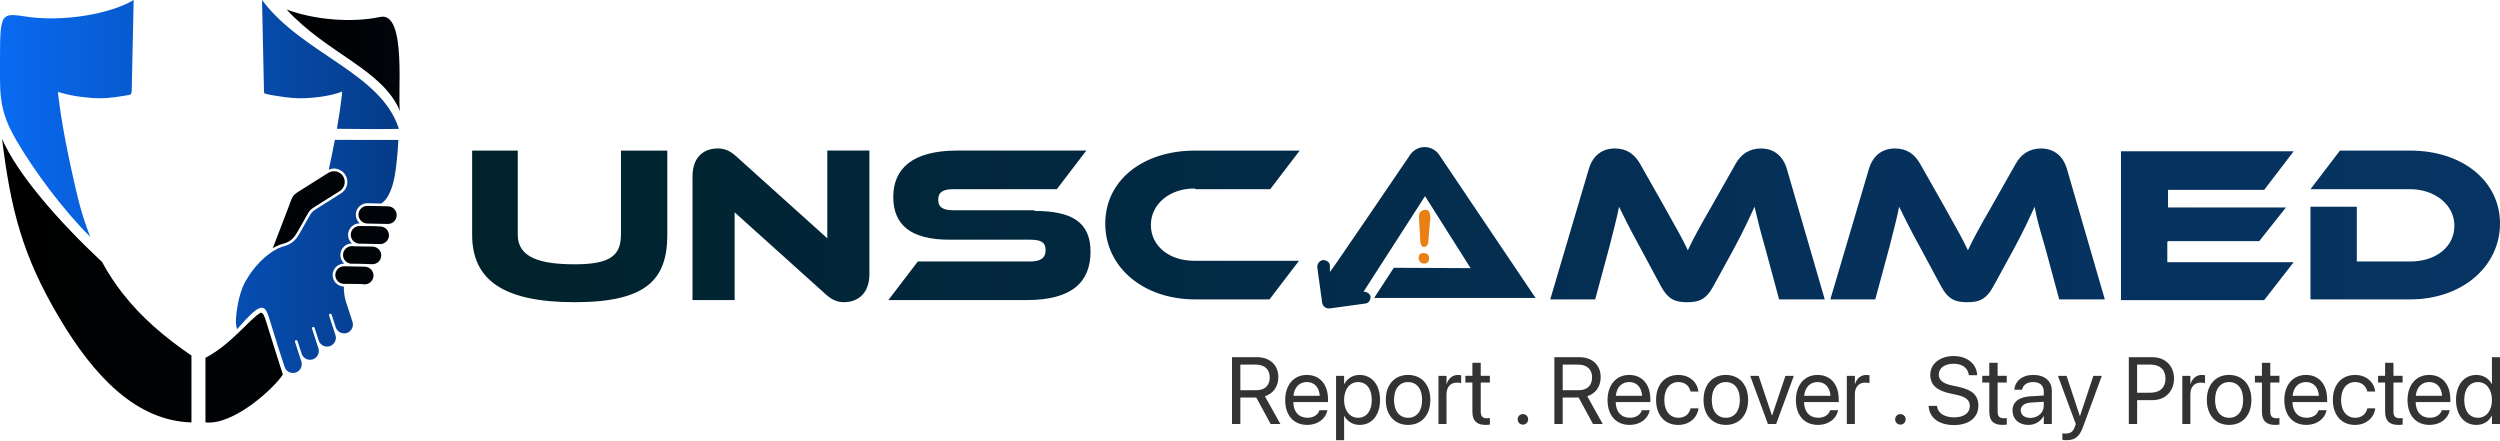 <svg width="323" height="57" viewBox="0 0 323 57" fill="none" xmlns="http://www.w3.org/2000/svg">
<path d="M183.375 28.885C183.375 28.433 183.193 27.707 183.557 27.342C183.831 27.072 184.463 26.981 184.645 27.342C184.827 27.795 184.827 28.25 184.736 28.794L184.554 31.061C184.554 31.243 184.554 31.513 184.372 31.695C184.345 31.741 184.273 31.84 184.136 31.886C184.136 31.886 183.991 31.931 183.828 31.878C183.574 31.787 183.429 31.208 183.466 30.445C183.44 29.927 183.402 29.402 183.375 28.885ZM184.01 34.056C183.649 34.056 183.284 33.782 183.284 33.33C183.284 32.877 183.557 32.695 183.919 32.695C184.281 32.695 184.645 32.877 184.645 33.33C184.645 33.691 184.463 34.056 184.01 34.056Z" fill="#EA7F13"/>
<path d="M106.887 30.79L95.097 20.179C94.192 19.362 93.466 19.182 92.74 19.182C91.017 19.182 89.474 20.179 89.474 22.809V38.77H94.915V27.433L106.705 38.044C107.61 38.861 108.336 39.041 109.062 39.041C110.785 39.041 112.328 37.953 112.328 35.414V19.453H106.887V30.79ZM133.641 27.163H123.212C121.851 27.163 121.216 26.801 121.216 25.802C121.216 24.805 121.851 24.441 123.212 24.441H136.542L140.352 19.453H123.665C117.86 19.453 115.411 21.81 115.411 25.437C115.411 29.065 117.678 30.969 122.666 30.969H133.095C134.547 30.969 135.091 31.331 135.091 32.33C135.091 33.327 134.456 33.782 133.095 33.782H118.586L114.776 38.77H132.642C138.536 38.77 140.896 36.413 140.896 32.512C140.896 28.612 138.356 27.251 133.641 27.251V27.16V27.163ZM80.224 30.337C80.224 33.059 78.772 34.147 74.239 34.147C69.704 34.147 66.894 33.241 66.894 30.337V19.455H61V30.337C61 36.142 64.992 39.044 74.242 39.044C83.492 39.044 86.214 36.142 86.214 30.337V19.455H80.229V30.337H80.224ZM154.499 24.444H164.111L167.921 19.455H154.408C147.697 19.455 142.8 23.265 142.8 28.888C142.8 34.511 147.697 38.682 154.408 38.682H164.02L167.829 33.694H154.317C151.051 33.694 148.694 31.789 148.694 29.067C148.694 26.346 151.143 24.352 154.317 24.352L154.499 24.444ZM280.105 31.154H291.895L295.343 26.801H280.108V24.535H292.533L296.342 19.547H274.032V38.773H292.533L296.342 33.876H280.017V31.245L280.108 31.154H280.105ZM311.392 19.455H302.324L298.515 24.444H311.392C314.566 24.444 317.106 26.439 317.106 29.158C317.106 31.88 314.749 33.785 311.392 33.785H304.499V26.71H298.515V38.682H311.392C318.103 38.682 323 34.42 323 28.888C323 23.356 318.103 19.455 311.392 19.455ZM263.689 19.182C262.146 19.182 261.058 19.999 260.423 21.178L257.34 26.619C255.617 29.611 254.891 30.972 254.256 32.333C253.621 30.972 252.804 29.523 251.173 26.619L248.089 21.178C247.363 19.908 246.367 19.182 244.824 19.182C243.281 19.182 242.014 19.999 241.467 21.813L236.479 38.682H242.284L244.098 31.971C244.642 29.796 245.094 28.162 245.368 26.713C246.003 27.982 246.637 29.343 248.089 31.971L250.72 36.868C251.717 38.773 252.716 39.044 254.168 39.044C255.62 39.044 256.616 38.77 257.613 36.868L260.244 32.062C261.605 29.523 262.239 28.071 262.874 26.713C263.145 28.253 263.6 29.796 264.235 31.971L266.049 38.682H271.942L267.045 21.813C266.502 19.999 265.232 19.182 263.691 19.182H263.689ZM227.502 19.182C225.962 19.182 224.871 19.999 224.236 21.178L221.153 26.619C219.431 29.611 218.705 30.972 218.07 32.333C217.435 30.972 216.618 29.523 214.986 26.619L211.903 21.178C211.177 19.908 210.18 19.182 208.637 19.182C207.094 19.182 205.827 19.999 205.281 21.813L200.292 38.682H206.098L207.911 31.971C208.455 29.796 208.908 28.162 209.181 26.713C209.816 27.982 210.451 29.343 211.903 31.971L214.533 36.868C215.53 38.773 216.529 39.044 217.979 39.044C219.431 39.044 220.427 38.77 221.426 36.868L224.057 32.062C225.418 29.523 226.053 28.071 226.688 26.713C227.049 28.253 227.414 29.796 228.049 31.971L229.862 38.682H235.756L230.859 21.813C230.315 19.999 229.045 19.182 227.502 19.182ZM190.003 34.645L184.117 25.341L176.172 37.683C176.624 37.683 176.989 37.953 177.08 38.318C177.08 38.77 176.806 39.223 176.354 39.223L171.73 39.858C171.277 39.858 170.913 39.585 170.824 39.132L170.19 34.505C170.19 34.053 170.463 33.688 170.916 33.6C171.368 33.6 171.824 33.871 171.824 34.326V35.143C171.915 35.143 182.07 20.179 182.07 20.179C182.432 19.544 183.158 19 184.066 19C184.974 19 185.698 19.544 186.062 20.179L198.396 38.497H177.538L180.077 34.597" fill="url(#paint0_linear_416_829)"/>
<path d="M159.175 54.777H160.253V51.363H162.313L164.163 54.777H165.424L163.426 51.196C164.505 50.855 165.16 49.93 165.16 48.732V48.719C165.16 47.167 164.072 46.148 162.411 46.148H159.175V54.777ZM160.253 50.413V47.108H162.266C163.373 47.108 164.047 47.719 164.047 48.748V48.76C164.047 49.817 163.417 50.416 162.313 50.416H160.253V50.413Z" fill="#333333"/>
<path d="M168.908 54.899C170.265 54.899 171.281 54.084 171.485 53.056L171.497 52.996H170.475L170.456 53.049C170.278 53.583 169.72 53.974 168.933 53.974C167.826 53.974 167.12 53.228 167.095 51.949H171.576V51.566C171.576 49.701 170.541 48.44 168.842 48.44C167.142 48.44 166.045 49.76 166.045 51.685V51.692C166.045 53.648 167.12 54.899 168.908 54.899ZM168.835 49.362C169.745 49.362 170.413 49.93 170.516 51.137H167.114C167.227 49.977 167.932 49.362 168.835 49.362Z" fill="#333333"/>
<path d="M172.62 56.871H173.661V53.739H173.686C174.075 54.457 174.796 54.899 175.677 54.899C177.239 54.899 178.301 53.636 178.301 51.676V51.673C178.301 49.713 177.251 48.443 175.658 48.443C174.768 48.443 174.075 48.892 173.686 49.616H173.661V48.562H172.62V56.871ZM175.454 53.977C174.407 53.977 173.655 53.062 173.655 51.676V51.673C173.655 50.281 174.401 49.365 175.454 49.365C176.555 49.365 177.235 50.243 177.235 51.673V51.676C177.235 53.093 176.555 53.977 175.454 53.977Z" fill="#333333"/>
<path d="M181.926 54.899C183.641 54.899 184.801 53.655 184.801 51.67V51.657C184.801 49.673 183.635 48.44 181.92 48.44C180.205 48.44 179.045 49.679 179.045 51.657V51.67C179.045 53.648 180.199 54.899 181.926 54.899ZM181.933 53.977C180.832 53.977 180.108 53.134 180.108 51.673V51.66C180.108 50.209 180.838 49.365 181.92 49.365C183.021 49.365 183.735 50.203 183.735 51.66V51.673C183.735 53.131 183.024 53.977 181.933 53.977Z" fill="#333333"/>
<path d="M185.849 54.777H186.89V50.939C186.89 49.995 187.416 49.434 188.222 49.434C188.473 49.434 188.696 49.465 188.78 49.494V48.484C188.696 48.472 188.539 48.443 188.363 48.443C187.664 48.443 187.125 48.895 186.918 49.616H186.893V48.562H185.852V54.78L185.849 54.777Z" fill="#333333"/>
<path d="M191.939 54.899C192.143 54.899 192.362 54.874 192.497 54.855V54.012C192.406 54.018 192.287 54.037 192.162 54.037C191.604 54.037 191.312 53.852 191.312 53.188V49.419H192.494V48.556H191.312V46.876H190.233V48.556H189.324V49.419H190.233V53.191C190.233 54.379 190.798 54.896 191.939 54.896V54.899Z" fill="#333333"/>
<path d="M196.759 54.862C197.142 54.862 197.44 54.564 197.44 54.181C197.44 53.799 197.139 53.501 196.759 53.501C196.377 53.501 196.079 53.802 196.079 54.181C196.079 54.564 196.377 54.862 196.759 54.862Z" fill="#333333"/>
<path d="M200.823 54.777H201.902V51.363H203.962L205.812 54.777H207.072L205.075 51.196C206.153 50.855 206.809 49.93 206.809 48.732V48.719C206.809 47.167 205.721 46.148 204.059 46.148H200.823V54.777ZM201.902 50.413V47.108H203.915C205.022 47.108 205.696 47.719 205.696 48.748V48.76C205.696 49.817 205.065 50.416 203.962 50.416H201.902V50.413Z" fill="#333333"/>
<path d="M210.558 54.899C211.916 54.899 212.931 54.084 213.135 53.056L213.148 52.996H212.126L212.107 53.049C211.928 53.583 211.37 53.974 210.583 53.974C209.476 53.974 208.771 53.228 208.746 51.949H213.226V51.566C213.226 49.701 212.191 48.44 210.492 48.44C208.793 48.44 207.695 49.76 207.695 51.685V51.692C207.695 53.648 208.771 54.899 210.558 54.899ZM210.486 49.362C211.395 49.362 212.063 49.93 212.166 51.137H208.764C208.877 49.977 209.583 49.362 210.486 49.362Z" fill="#333333"/>
<path d="M216.847 54.899C218.252 54.899 219.274 53.984 219.44 52.798L219.446 52.758H218.424L218.412 52.805C218.239 53.498 217.697 53.974 216.847 53.974C215.769 53.974 215.029 53.118 215.029 51.673V51.67C215.029 50.259 215.753 49.362 216.835 49.362C217.75 49.362 218.252 49.911 218.406 50.535L218.418 50.582H219.434L219.428 50.535C219.296 49.469 218.384 48.443 216.835 48.443C215.107 48.443 213.966 49.697 213.966 51.66V51.666C213.966 53.645 215.082 54.902 216.847 54.902V54.899Z" fill="#333333"/>
<path d="M222.98 54.899C224.695 54.899 225.855 53.655 225.855 51.67V51.657C225.855 49.673 224.689 48.44 222.974 48.44C221.259 48.44 220.099 49.679 220.099 51.657V51.67C220.099 53.648 221.252 54.899 222.98 54.899ZM222.986 53.977C221.886 53.977 221.162 53.134 221.162 51.673V51.66C221.162 50.209 221.892 49.365 222.974 49.365C224.074 49.365 224.789 50.203 224.789 51.66V51.673C224.789 53.131 224.077 53.977 222.986 53.977Z" fill="#333333"/>
<path d="M228.414 54.777H229.48L231.762 48.56H230.681L228.959 53.673H228.934L227.219 48.56H226.125L228.414 54.777Z" fill="#333333"/>
<path d="M234.894 54.899C236.251 54.899 237.267 54.084 237.471 53.056L237.484 52.996H236.462L236.443 53.049C236.264 53.583 235.706 53.974 234.919 53.974C233.812 53.974 233.107 53.228 233.082 51.949H237.562V51.566C237.562 49.701 236.527 48.44 234.828 48.44C233.129 48.44 232.031 49.76 232.031 51.685V51.692C232.031 53.648 233.107 54.899 234.894 54.899ZM234.822 49.362C235.731 49.362 236.399 49.93 236.502 51.137H233.1C233.213 49.977 233.919 49.362 234.822 49.362Z" fill="#333333"/>
<path d="M238.606 54.777H239.647V50.939C239.647 49.995 240.174 49.434 240.98 49.434C241.231 49.434 241.453 49.465 241.538 49.494V48.484C241.453 48.472 241.297 48.443 241.121 48.443C240.422 48.443 239.883 48.895 239.676 49.616H239.651V48.562H238.61V54.78L238.606 54.777Z" fill="#333333"/>
<path d="M245.531 54.862C245.913 54.862 246.211 54.564 246.211 54.181C246.211 53.799 245.91 53.501 245.531 53.501C245.148 53.501 244.851 53.802 244.851 54.181C244.851 54.564 245.148 54.862 245.531 54.862Z" fill="#333333"/>
<path d="M252.418 54.921C254.39 54.921 255.603 53.955 255.603 52.422V52.416C255.603 51.099 254.863 50.384 253.092 49.992L252.136 49.785C251.01 49.541 250.493 49.099 250.493 48.39V48.384C250.493 47.553 251.245 47.001 252.399 46.995C253.493 46.995 254.23 47.515 254.362 48.393L254.374 48.478H255.45L255.443 48.387C255.349 46.976 254.117 46.001 252.43 46.001C250.656 46.001 249.398 46.992 249.392 48.412V48.418C249.392 49.679 250.179 50.438 251.866 50.811L252.822 51.018C254.004 51.281 254.503 51.704 254.503 52.463V52.469C254.503 53.363 253.722 53.921 252.477 53.921C251.229 53.921 250.392 53.388 250.264 52.523L250.251 52.438H249.176L249.182 52.523C249.292 53.999 250.552 54.915 252.418 54.915V54.921Z" fill="#333333"/>
<path d="M258.72 54.899C258.924 54.899 259.144 54.874 259.278 54.855V54.012C259.188 54.018 259.068 54.037 258.943 54.037C258.385 54.037 258.093 53.852 258.093 53.188V49.419H259.275V48.556H258.093V46.876H257.015V48.556H256.105V49.419H257.015V53.191C257.015 54.379 257.579 54.896 258.72 54.896V54.899Z" fill="#333333"/>
<path d="M262.088 54.899C262.919 54.899 263.665 54.451 264.032 53.767H264.057V54.777H265.095V50.478C265.095 49.234 264.173 48.44 262.702 48.44C261.238 48.44 260.348 49.265 260.257 50.287L260.251 50.353H261.254L261.266 50.3C261.386 49.742 261.89 49.362 262.69 49.362C263.555 49.362 264.054 49.823 264.054 50.582V51.102L262.273 51.206C260.843 51.291 260.019 51.952 260.019 53.012V53.024C260.019 54.153 260.849 54.903 262.088 54.903V54.899ZM261.081 53.021V53.009C261.081 52.429 261.561 52.059 262.392 52.012L264.054 51.908V52.416C264.054 53.319 263.298 53.993 262.32 53.993C261.574 53.993 261.081 53.617 261.081 53.018V53.021Z" fill="#333333"/>
<path d="M267.013 56.871C268.139 56.871 268.682 56.357 269.124 55.169L271.554 48.562H270.459L268.738 53.739H268.713L266.998 48.562H265.885L268.192 54.786L268.067 55.141C267.816 55.846 267.452 56.015 266.794 56.015C266.669 56.015 266.549 55.996 266.459 55.978V56.827C266.59 56.852 266.81 56.874 267.013 56.874V56.871Z" fill="#333333"/>
<path d="M275.04 54.777H276.119V51.698H278.116C279.737 51.698 280.884 50.557 280.884 48.92V48.907C280.884 47.268 279.737 46.151 278.116 46.151H275.043V54.78L275.04 54.777ZM277.837 47.105C279.069 47.105 279.781 47.779 279.781 48.917V48.929C279.781 50.064 279.069 50.738 277.837 50.738H276.115V47.105H277.837Z" fill="#333333"/>
<path d="M281.954 54.777H282.995V50.939C282.995 49.995 283.522 49.434 284.328 49.434C284.578 49.434 284.801 49.465 284.886 49.494V48.484C284.801 48.472 284.644 48.443 284.469 48.443C283.769 48.443 283.23 48.895 283.023 49.616H282.998V48.562H281.957V54.78L281.954 54.777Z" fill="#333333"/>
<path d="M288.005 54.899C289.721 54.899 290.881 53.655 290.881 51.67V51.657C290.881 49.673 289.714 48.44 287.999 48.44C286.284 48.44 285.124 49.679 285.124 51.657V51.67C285.124 53.648 286.278 54.899 288.005 54.899ZM288.012 53.977C286.911 53.977 286.187 53.134 286.187 51.673V51.66C286.187 50.209 286.917 49.365 287.999 49.365C289.1 49.365 289.815 50.203 289.815 51.66V51.673C289.815 53.131 289.103 53.977 288.012 53.977Z" fill="#333333"/>
<path d="M293.947 54.899C294.151 54.899 294.37 54.874 294.505 54.855V54.012C294.414 54.018 294.295 54.037 294.17 54.037C293.611 54.037 293.32 53.852 293.32 53.188V49.419H294.502V48.556H293.32V46.876H292.241V48.556H291.332V49.419H292.241V53.191C292.241 54.379 292.806 54.896 293.947 54.896V54.899Z" fill="#333333"/>
<path d="M297.997 54.899C299.355 54.899 300.371 54.084 300.575 53.056L300.587 52.996H299.565L299.546 53.049C299.368 53.583 298.809 53.974 298.022 53.974C296.916 53.974 296.21 53.228 296.185 51.949H300.666V51.566C300.666 49.701 299.631 48.44 297.932 48.44C296.232 48.44 295.135 49.76 295.135 51.685V51.692C295.135 53.648 296.21 54.899 297.997 54.899ZM297.925 49.362C298.835 49.362 299.502 49.93 299.606 51.137H296.204C296.317 49.977 297.022 49.362 297.925 49.362Z" fill="#333333"/>
<path d="M304.287 54.899C305.691 54.899 306.713 53.984 306.88 52.798L306.886 52.758H305.864L305.851 52.805C305.679 53.498 305.136 53.974 304.287 53.974C303.208 53.974 302.468 53.118 302.468 51.673V51.67C302.468 50.259 303.192 49.362 304.274 49.362C305.19 49.362 305.691 49.911 305.845 50.535L305.858 50.582H306.873L306.867 50.535C306.735 49.469 305.823 48.443 304.274 48.443C302.547 48.443 301.405 49.697 301.405 51.66V51.666C301.405 53.645 302.521 54.902 304.287 54.902V54.899Z" fill="#333333"/>
<path d="M309.862 54.899C310.066 54.899 310.285 54.874 310.42 54.855V54.012C310.329 54.018 310.21 54.037 310.085 54.037C309.526 54.037 309.235 53.852 309.235 53.188V49.419H310.417V48.556H309.235V46.876H308.156V48.556H307.247V49.419H308.156V53.191C308.156 54.379 308.721 54.896 309.862 54.896V54.899Z" fill="#333333"/>
<path d="M313.913 54.899C315.271 54.899 316.287 54.084 316.491 53.056L316.503 52.996H315.481L315.462 53.049C315.284 53.583 314.725 53.974 313.938 53.974C312.832 53.974 312.126 53.228 312.101 51.949H316.582V51.566C316.582 49.701 315.547 48.44 313.848 48.44C312.148 48.44 311.051 49.76 311.051 51.685V51.692C311.051 53.648 312.126 54.899 313.913 54.899ZM313.841 49.362C314.751 49.362 315.418 49.93 315.522 51.137H312.12C312.233 49.977 312.938 49.362 313.841 49.362Z" fill="#333333"/>
<path d="M319.96 54.899C320.851 54.899 321.544 54.451 321.933 53.727H321.958V54.78H322.999V46.151H321.958V49.603H321.933C321.544 48.885 320.82 48.443 319.942 48.443C318.38 48.443 317.317 49.704 317.317 51.666V51.673C317.317 53.632 318.368 54.902 319.96 54.902V54.899ZM320.161 53.977C319.061 53.977 318.38 53.099 318.38 51.673V51.666C318.38 50.249 319.061 49.365 320.161 49.365C321.208 49.365 321.961 50.281 321.961 51.666V51.673C321.961 53.065 321.215 53.977 320.161 53.977Z" fill="#333333"/>
<path fill-rule="evenodd" clip-rule="evenodd" d="M0.263 17.936C1.392 27.037 2.865 32.983 7.665 41.067C12.123 48.576 17.579 54.371 24.736 54.578V45.943C21.23 43.54 18.263 40.999 15.858 37.924C14.872 36.664 13.981 35.315 13.188 33.851C7.692 28.698 2.311 22.627 0.263 17.936ZM47.427 28.878L50.088 28.935C50.398 28.942 50.683 28.824 50.892 28.627L50.901 28.618C51.112 28.417 51.246 28.135 51.253 27.822C51.26 27.509 51.138 27.221 50.937 27.009C50.735 26.798 50.453 26.663 50.14 26.655L49.289 26.637C49.275 26.638 49.26 26.638 49.247 26.636L47.481 26.598C47.169 26.591 46.88 26.714 46.669 26.915C46.46 27.114 46.327 27.39 46.317 27.696V27.711C46.31 28.023 46.432 28.311 46.634 28.523C46.833 28.731 47.11 28.865 47.417 28.876H47.43L47.427 28.878ZM49.139 29.259C48.315 29.196 47.333 29.218 46.48 29.199C46.167 29.192 45.88 29.315 45.668 29.516C45.458 29.718 45.322 30 45.316 30.313C45.309 30.622 45.428 30.906 45.624 31.117C45.821 31.327 46.097 31.463 46.404 31.477C47.297 31.514 48.2 31.502 49.094 31.535C49.405 31.541 49.691 31.419 49.901 31.219C50.11 31.019 50.245 30.74 50.253 30.428V30.418C50.258 30.106 50.137 29.82 49.935 29.61C49.735 29.401 49.456 29.267 49.145 29.259H49.137H49.139ZM48.143 31.858C47.615 31.847 45.655 31.837 45.482 31.799C45.169 31.792 44.882 31.914 44.67 32.116C44.462 32.315 44.328 32.592 44.318 32.899V32.913C44.311 33.227 44.433 33.514 44.635 33.725C44.834 33.933 45.111 34.068 45.419 34.077C46.252 34.053 47.233 34.117 48.092 34.135C48.405 34.142 48.692 34.022 48.904 33.819C49.112 33.62 49.245 33.344 49.257 33.036V33.022C49.264 32.709 49.142 32.422 48.94 32.212C48.741 32.003 48.464 31.869 48.157 31.86H48.144L48.143 31.858ZM47.148 34.46L47.123 34.457L44.485 34.399C44.175 34.392 43.891 34.511 43.681 34.708L43.673 34.716C43.461 34.918 43.327 35.2 43.319 35.513C43.312 35.826 43.435 36.113 43.636 36.325C43.839 36.536 44.12 36.671 44.433 36.678C44.94 36.689 46.733 36.656 47.093 36.738C47.406 36.745 47.694 36.623 47.905 36.42C48.113 36.221 48.246 35.944 48.257 35.637V35.623C48.263 35.309 48.142 35.022 47.939 34.81C47.74 34.602 47.464 34.469 47.157 34.458H47.147L47.148 34.46ZM35.236 32.077C35.735 31.777 36.23 31.562 36.692 31.462C37.168 31.323 37.512 31.109 37.783 30.847C38.059 30.58 38.265 30.259 38.459 29.915C38.846 29.26 39.215 28.582 39.589 27.919C40.004 27.177 40.038 27.114 40.916 26.563L43.893 24.689C44.217 24.485 44.427 24.169 44.507 23.822C44.585 23.477 44.534 23.103 44.337 22.782L44.325 22.763C44.121 22.444 43.806 22.237 43.462 22.159C43.119 22.081 42.745 22.133 42.423 22.33L38.497 24.8C37.838 25.215 37.709 25.574 37.501 26.16C37.461 26.272 37.417 26.393 37.366 26.529L35.238 32.078L35.236 32.077ZM26.547 46.227L26.546 54.575C30.204 54.974 35.489 50.083 36.545 48.385C36.511 48.353 34.53 42.018 34.358 41.46C34.147 40.782 33.979 40.414 33.693 40.39C32.222 41.221 29.944 44.443 26.549 46.227H26.547Z" fill="url(#paint1_linear_416_829)"/>
<path fill-rule="evenodd" clip-rule="evenodd" d="M37.024 1.227C40.583 2.562 45.42 2.969 49.103 2.194C52.637 1.372 51.295 12.712 51.686 14.365C49.423 8.957 42.331 6.993 37.026 1.227H37.024Z" fill="url(#paint2_linear_416_829)"/>
<path fill-rule="evenodd" clip-rule="evenodd" d="M30.599 42.42L30.64 42.518C32.325 40.6 32.936 40.077 33.482 39.835C34.176 39.529 34.461 40.084 34.804 41.19L35.946 44.874L36.768 47.403C36.864 47.701 37.075 47.932 37.334 48.065C37.594 48.197 37.905 48.232 38.203 48.135C38.501 48.039 38.732 47.828 38.864 47.568C38.996 47.307 39.031 46.997 38.934 46.699L38.112 44.169C38.083 44.08 38.131 43.982 38.222 43.953C38.312 43.924 38.41 43.973 38.438 44.063L38.979 45.725C39.079 46.01 39.285 46.231 39.537 46.36C39.798 46.492 40.108 46.526 40.406 46.43C40.704 46.333 40.935 46.123 41.067 45.863C41.199 45.602 41.234 45.291 41.137 44.994L40.315 42.464C40.286 42.374 40.335 42.276 40.425 42.248C40.515 42.219 40.613 42.267 40.642 42.358L41.181 44.016C41.281 44.303 41.487 44.526 41.74 44.654C42 44.787 42.31 44.82 42.608 44.724H42.609C42.906 44.627 43.137 44.418 43.27 44.158L43.276 44.146C43.404 43.889 43.436 43.584 43.34 43.291L42.518 40.759C42.49 40.669 42.538 40.571 42.629 40.542C42.718 40.514 42.816 40.562 42.845 40.653L43.384 42.313C43.484 42.598 43.69 42.822 43.942 42.95C44.202 43.083 44.513 43.117 44.811 43.02C45.109 42.924 45.34 42.713 45.472 42.453C45.605 42.194 45.638 41.883 45.541 41.585L45.252 40.687L44.717 39.047C44.602 38.692 44.524 38.33 44.477 37.963C44.436 37.651 44.42 37.338 44.424 37.023C44.016 37.013 43.649 36.84 43.386 36.565C43.123 36.29 42.965 35.916 42.974 35.508C42.983 35.1 43.159 34.733 43.432 34.47L43.443 34.461C43.715 34.205 44.083 34.05 44.483 34.057C44.449 34.027 44.417 33.996 44.386 33.964C44.124 33.69 43.965 33.318 43.973 32.912V32.891C43.986 32.49 44.159 32.129 44.429 31.87C44.703 31.608 45.076 31.449 45.482 31.457C45.444 31.424 45.407 31.388 45.372 31.351C45.116 31.078 44.963 30.708 44.971 30.307C44.979 29.899 45.154 29.532 45.429 29.27C45.702 29.008 46.075 28.849 46.481 28.857C46.446 28.827 46.413 28.795 46.381 28.762C46.12 28.488 45.961 28.115 45.969 27.709L45.97 27.689C45.983 27.287 46.158 26.927 46.428 26.669C46.703 26.407 47.077 26.248 47.485 26.257L49.228 26.295C49.856 25.947 50.355 25.122 50.726 23.897C51.12 22.604 51.366 20.165 51.471 18.084L43.264 18.072C43.032 19.285 42.769 20.571 42.475 21.918C42.851 21.782 43.222 21.723 43.533 21.823C43.965 21.921 44.359 22.183 44.614 22.584L44.616 22.588C44.87 22.991 44.935 23.463 44.837 23.895C44.738 24.329 44.474 24.724 44.071 24.977L41.094 26.852C40.292 27.355 40.26 27.413 39.884 28.084C39.51 28.747 39.111 29.414 38.755 30.082C38.548 30.45 38.325 30.796 38.018 31.092C37.709 31.389 37.321 31.632 36.786 31.789L36.763 31.796C36.22 31.913 35.621 32.208 35.023 32.62C34.997 32.669 34.95 32.701 34.897 32.708C34.685 32.86 34.474 33.027 34.265 33.205C33.386 33.958 32.569 34.917 32.008 35.881L31.993 35.903C31.377 36.761 30.904 38.19 30.68 39.597C30.491 40.775 30.378 41.635 30.598 42.42H30.599ZM17.269 0C14.409 1.739 8.231 2.928 3.134 2.111C-0.262 1.589 0.015 1.843 0 10.29C-0.005 13.843 0.726 15.753 2.146 18.188C4.367 21.999 8.114 27.09 11.662 30.595C11.014 28.981 10.461 27.237 10.006 25.338V25.337C9.381 22.71 8.851 20.259 8.432 18.048C8.02 15.881 7.715 13.951 7.531 12.313L7.482 11.869L7.928 12.001C9.5 12.464 11.56 12.695 12.896 12.695C14.207 12.695 15.523 12.47 16.84 12.241C16.936 12.11 16.991 11.99 17.016 11.905L17.269 0ZM33.856 0C39.026 6.97 49.268 9.409 51.537 16.651C48.884 16.696 46.2 16.667 43.528 16.64C43.811 15.039 44.027 13.587 44.17 12.313L44.204 11.83C42.706 12.424 40.422 12.696 38.805 12.696C37.474 12.696 36.138 12.464 34.8 12.232C34.592 12.183 34.386 12.134 34.184 12.083C34.147 12.017 34.124 11.956 34.109 11.906L33.856 0.001V0Z" fill="url(#paint3_linear_416_829)"/>
<defs>
<linearGradient id="paint0_linear_416_829" x1="60.997" y1="231.212" x2="322.183" y2="231.212" gradientUnits="userSpaceOnUse">
<stop stop-color="#00222A"/>
<stop offset="0.2" stop-color="#012639"/>
<stop offset="0.502" stop-color="#042D4F"/>
<stop offset="0.702" stop-color="#05315C"/>
<stop offset="1" stop-color="#063361"/>
</linearGradient>
<linearGradient id="paint1_linear_416_829" x1="0.263" y1="1851.01" x2="2447.64" y2="1851.01" gradientUnits="userSpaceOnUse">
<stop/>
<stop offset="0.245" stop-color="#063361"/>
</linearGradient>
<linearGradient id="paint2_linear_416_829" x1="37.024" y1="658.113" x2="740.718" y2="658.113" gradientUnits="userSpaceOnUse">
<stop/>
<stop offset="0.21" stop-color="#063361"/>
</linearGradient>
<linearGradient id="paint3_linear_416_829" x1="0" y1="24.095" x2="51.538" y2="24.095" gradientUnits="userSpaceOnUse">
<stop stop-color="#096AF2"/>
<stop offset="1" stop-color="#053B87"/>
</linearGradient>
</defs>
</svg>
